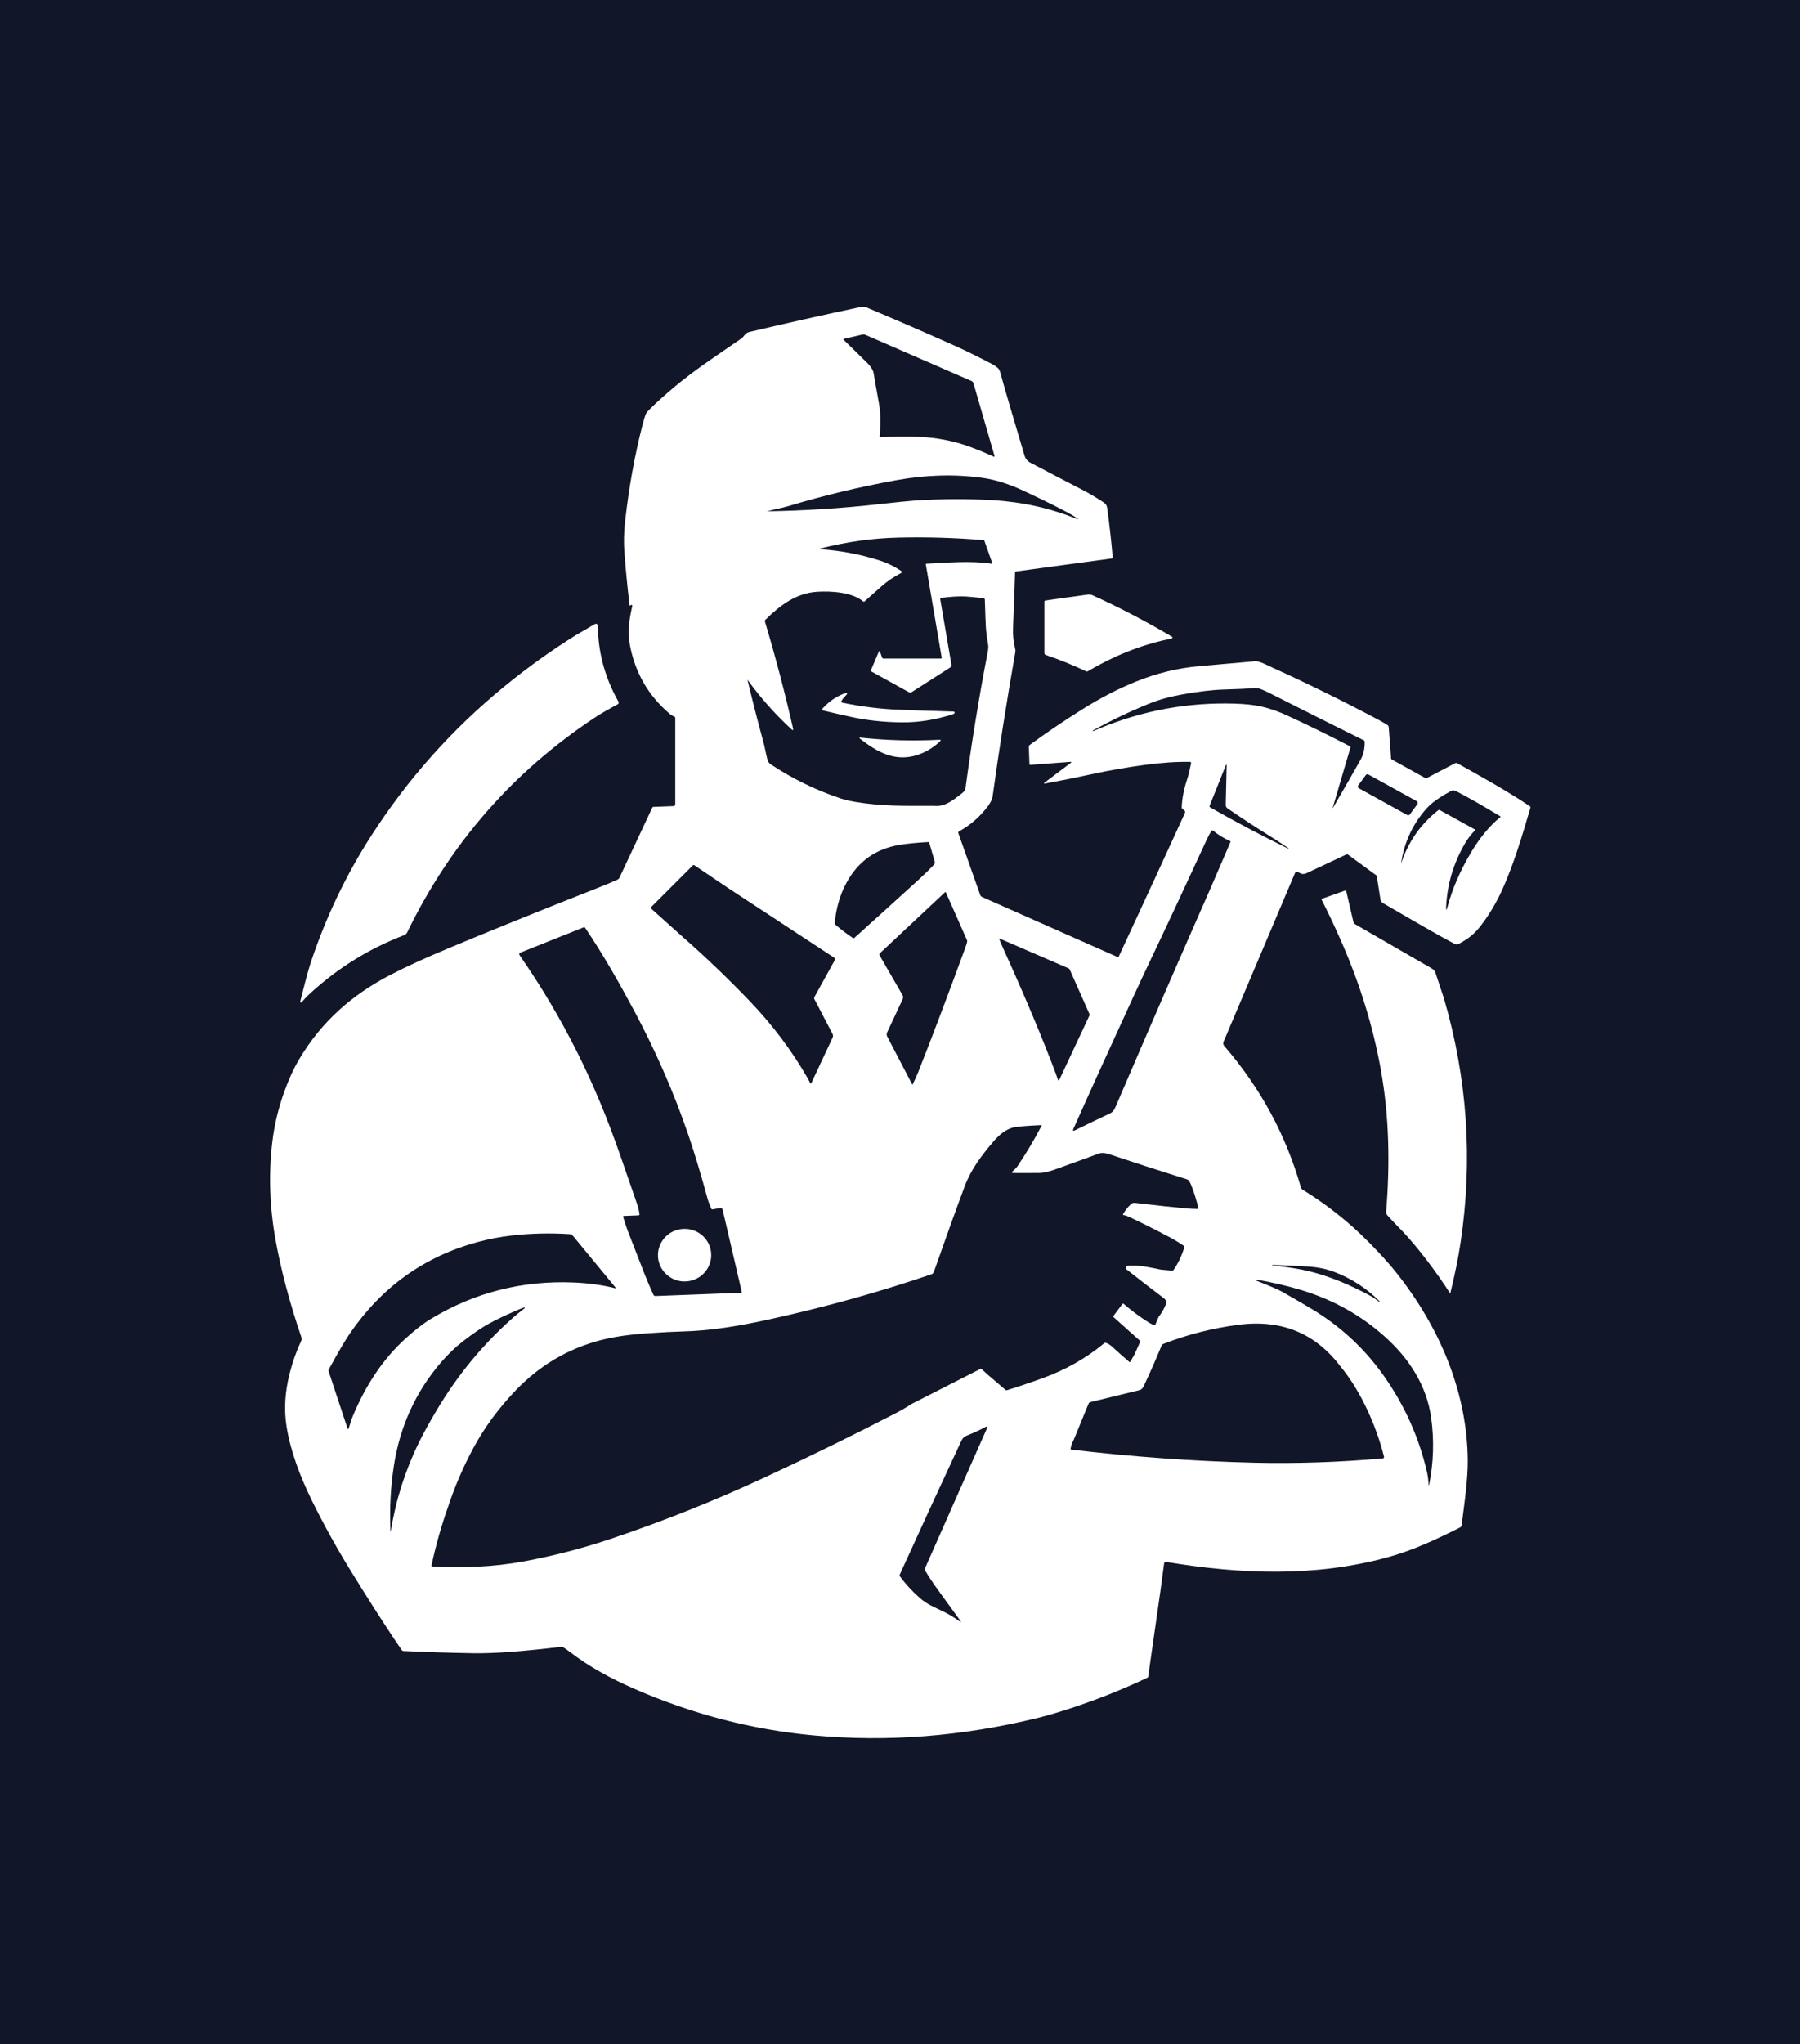 <svg width="880.754" height="1000" viewBox="0 0 880.754 1000" xmlns="http://www.w3.org/2000/svg"><defs/><path fill="#111728" d="M 0 0 L 1000 0 L 1000 1000 L 0 1000 Z"/><path fill="#ffffff" transform="matrix(1.455 0 0 1.455 -14.878 -4.267)" d="M 400.503 537.555 L 396.342 566.647 C 396.327 566.782 396.254 566.878 396.128 566.939 C 387.987 570.789 379.58 574.15 370.907 577.027 C 366.402 578.516 362.503 579.665 359.208 580.475 C 333.727 586.712 308.53 588.663 283.614 586.328 C 263.013 584.396 242.973 579.175 223.497 570.667 C 215.723 567.275 208.271 563.241 201.759 558.208 C 201.056 557.663 200.318 557.153 199.545 556.682 C 199.378 556.581 199.182 556.542 198.989 556.567 C 186.007 558.129 176.17 558.853 169.483 558.738 C 161.866 558.613 154.016 558.364 145.933 557.994 C 145.672 557.981 145.466 557.869 145.316 557.651 C 139.506 549.2 133.385 539.455 128.43 531.441 C 123.601 523.627 119.183 515.66 115.181 507.543 C 111.08 499.214 107.882 490.652 106.583 482.487 C 105.688 476.839 106.038 470.899 107.633 464.667 C 108.596 460.826 109.903 457.154 111.55 453.652 C 111.709 453.314 111.694 452.864 111.508 452.302 C 107.569 440.68 104.698 429.839 102.89 419.782 C 100.878 408.573 100.517 397.565 101.812 386.76 C 102.474 381.197 103.807 375.613 105.808 370.002 C 107.294 365.827 108.993 362.135 110.904 358.925 C 118.386 346.367 128.578 337.384 141.545 330.659 C 146.712 327.979 153.191 325.008 160.983 321.749 C 175.287 315.769 192.172 308.947 211.635 301.282 C 213.702 300.468 215.748 299.612 217.774 298.712 C 218.136 298.556 218.427 298.272 218.592 297.913 L 229.565 274.485 C 229.654 274.297 229.803 274.2 230.01 274.192 L 236.662 273.938 C 237.097 273.92 237.315 273.696 237.315 273.266 L 237.315 244.367 C 237.315 244.103 237.19 243.922 236.942 243.825 C 236.401 243.613 235.882 243.294 235.387 242.867 C 228.148 236.671 223.684 228.865 221.997 219.446 C 221.185 214.936 221.906 210.896 222.863 206.648 C 222.884 206.554 222.842 206.453 222.736 206.344 C 222.638 206.244 222.479 206.247 222.379 206.347 C 222.364 206.362 222.348 206.38 222.339 206.399 C 222.289 206.475 222.218 206.523 222.124 206.538 C 221.998 206.562 221.93 206.511 221.918 206.38 C 221.812 205.285 221.745 204.645 221.721 204.457 C 221.163 199.79 220.653 194.393 220.19 188.26 C 219.954 185.144 220.043 181.746 220.458 178.063 C 221.712 166.873 223.641 156.167 226.249 145.952 C 226.776 143.897 227.203 142.543 227.532 141.888 C 227.675 141.599 228.178 141.033 229.045 140.191 C 234.192 135.175 240.009 130.363 246.493 125.753 C 248.319 124.451 252.681 121.44 259.576 116.72 C 260.382 116.164 260.784 114.883 262.158 114.559 C 274.762 111.582 287.291 108.771 299.744 106.126 C 300.386 105.988 301.056 106.049 301.66 106.303 C 312.022 110.667 322.069 115.032 331.795 119.392 C 334.964 120.812 339.013 122.809 343.94 125.38 C 344.598 125.725 345.225 126.157 345.819 126.673 C 346.176 126.986 346.482 127.618 346.734 128.566 C 347.906 132.947 350.583 142.119 354.765 156.081 C 355.086 157.164 355.754 157.974 356.767 158.51 C 362.561 161.563 368.336 164.575 374.099 167.549 C 376.457 168.765 378.852 170.174 381.281 171.778 C 382.099 172.314 382.447 172.821 382.593 173.883 C 383.305 179.062 383.916 184.537 384.425 190.31 C 384.441 190.489 384.312 190.649 384.132 190.677 L 351.91 195.047 C 351.698 195.074 351.589 195.195 351.58 195.407 C 351.43 200.968 351.207 207.099 350.915 213.8 C 350.792 216.589 351.05 218.445 351.66 221.257 C 351.721 221.55 351.719 221.89 351.652 222.278 C 348.699 239.125 346.165 255.223 344.05 270.574 C 343.902 271.636 343.317 272.838 342.292 274.179 C 339.631 277.659 336.457 280.4 332.771 282.406 C 332.538 282.533 332.431 282.812 332.521 283.065 L 339.875 303.826 C 339.977 304.118 340.194 304.355 340.479 304.48 L 386.102 324.69 C 386.247 324.756 386.356 324.716 386.425 324.569 C 395.44 305.15 402.844 289.102 408.631 276.426 C 408.768 276.129 408.807 275.902 408.754 275.748 C 408.64 275.439 408.433 275.221 408.131 275.095 C 407.817 274.959 407.616 274.641 407.632 274.296 C 407.757 271.37 408.326 268.372 409.34 265.301 C 410.006 263.269 410.409 261.378 410.786 259.521 C 410.827 259.313 410.69 259.112 410.481 259.071 C 410.46 259.067 410.435 259.064 410.415 259.064 C 405.947 258.988 400.905 259.323 395.291 260.072 C 389.312 260.868 383.372 261.906 377.478 263.182 C 371.856 264.4 366.635 265.445 361.817 266.32 C 361.209 266.429 361.151 266.299 361.648 265.924 L 370.258 259.448 C 370.644 259.16 370.597 259.033 370.118 259.07 L 356.636 260.079 C 356.501 260.086 356.432 260.023 356.429 259.888 L 356.203 253.908 C 356.195 253.721 356.266 253.57 356.417 253.457 C 361.538 249.665 367.371 245.705 373.913 241.58 C 380.223 237.606 386.393 234.413 392.423 232 C 399.241 229.265 406.144 227.575 413.129 226.927 C 419.476 226.343 425.884 225.775 432.358 225.225 C 433.738 225.11 436.851 226.782 438.296 227.44 C 449.867 232.689 461.613 238.472 473.534 244.79 C 474.7 245.409 475.787 246.033 476.793 246.665 C 477.054 246.829 477.222 247.107 477.244 247.415 L 478.038 257.967 C 478.044 258.078 478.109 258.177 478.207 258.235 L 489.54 264.497 C 489.696 264.583 489.886 264.586 490.04 264.503 L 499.61 259.504 C 499.833 259.392 500.052 259.395 500.269 259.516 C 507.288 263.423 517.204 268.908 524.66 273.951 C 524.854 274.076 524.938 274.314 524.875 274.535 C 522.293 283.33 519.462 293.044 515.508 301.862 C 513.53 306.269 511.108 310.348 508.239 314.097 C 506.006 317.015 503.748 318.713 500.897 320.169 C 500.343 320.454 499.909 320.515 499.592 320.348 C 496.031 318.513 487.928 313.906 475.284 306.532 C 474.839 306.272 474.537 305.828 474.46 305.324 L 473.239 297.47 C 473.227 297.381 473.178 297.299 473.106 297.244 L 463.517 290.221 C 463.371 290.111 463.215 290.094 463.053 290.171 C 458.798 292.151 454.34 294.246 449.682 296.451 C 448.455 297.031 447.743 296.721 446.772 296.121 C 446.426 295.911 445.975 296.018 445.765 296.363 C 445.745 296.393 445.73 296.424 445.716 296.457 L 421.708 353.15 C 421.507 353.629 421.593 354.181 421.934 354.578 C 434.067 368.611 442.655 384.451 447.699 402.099 C 447.793 402.434 448.011 402.721 448.31 402.905 C 455.226 407.157 461.624 412.051 467.502 417.588 C 471.407 421.262 476.247 426.347 479.678 430.643 C 494.091 448.677 503.667 470.671 503.824 493.989 C 503.845 496.8 503.609 500.428 503.117 504.877 C 502.864 507.142 502.41 510.765 501.756 515.745 C 501.714 516.043 501.528 516.301 501.262 516.433 C 493.218 520.473 485.438 524.129 476.827 526.485 C 452.374 533.167 427.474 532.185 402.417 528.029 C 402.081 527.972 401.763 528.198 401.706 528.533 C 401.706 528.541 401.704 528.548 401.702 528.554 L 400.503 537.555 Z M 304.107 128.899 C 304.196 129.555 304.782 132.888 305.865 138.901 C 306.365 141.688 306.424 145.258 306.041 149.612 C 306.021 149.82 306.115 149.916 306.323 149.904 C 311.087 149.676 315.312 149.636 318.998 149.782 C 325.17 150.021 330.997 151.153 336.482 153.174 C 338.853 154.049 341.512 155.143 344.46 156.457 C 344.544 156.495 344.645 156.454 344.684 156.366 C 344.698 156.333 344.701 156.293 344.69 156.257 L 337.6 131.778 C 337.498 131.434 337.25 131.154 336.921 131.016 L 301.192 115.484 C 300.912 115.361 300.597 115.334 300.294 115.404 L 293.967 116.882 C 293.887 116.897 293.834 116.973 293.849 117.053 C 293.855 117.083 293.87 117.112 293.893 117.132 C 295.569 118.797 298.342 121.513 302.211 125.285 C 302.544 125.61 302.97 126.178 303.486 126.989 C 303.793 127.468 304.001 128.105 304.107 128.899 Z M 268.334 174.796 C 268.279 174.808 268.201 174.818 268.095 174.826 C 267.998 174.83 267.993 174.844 268.083 174.864 C 268.098 174.869 268.123 174.864 268.149 174.85 C 268.183 174.835 268.214 174.826 268.248 174.826 C 280.706 174.623 293.121 173.835 305.493 172.465 C 311.68 171.777 315.723 171.368 317.625 171.238 C 326.604 170.625 335.451 170.576 344.171 171.097 C 354.102 171.691 363.51 173.791 372.395 177.395 C 372.916 177.607 372.953 177.545 372.499 177.206 C 372.214 176.991 371.825 176.733 371.335 176.437 C 368.578 174.757 363.003 171.945 354.606 168.003 C 349.601 165.656 344.913 164.181 340.54 163.58 C 331.284 162.305 321.665 162.57 311.686 164.372 C 299.372 166.603 287.354 169.478 275.633 173.002 C 273.228 173.729 270.627 174.157 268.334 174.796 Z M 276.792 248.473 C 271.112 243.294 266.048 237.617 261.596 231.44 C 261.593 231.44 261.59 231.443 261.59 231.446 C 263.266 238.461 265.054 245.45 266.953 252.416 C 267.454 254.239 267.797 256.388 268.328 258.36 C 268.501 259.006 268.864 259.512 269.412 259.879 C 276.727 264.746 284.606 268.587 293.049 271.401 C 294.526 271.864 296.158 272.243 297.944 272.535 C 306.512 273.952 313.358 273.878 323.867 273.842 C 323.895 273.842 324.309 273.854 325.105 273.878 C 328.413 273.982 331.081 271.645 333.808 269.564 C 334.47 269.055 334.845 268.486 334.93 267.856 C 336.96 252.648 339.437 237.461 342.358 222.293 C 342.565 221.215 342.632 220.424 342.559 219.925 C 342.309 218.253 341.901 216.05 341.778 213.975 C 341.676 212.253 341.558 209.121 341.424 204.577 C 341.416 204.239 341.244 204.052 340.906 204.015 C 337.611 203.682 335.654 203.499 335.035 203.467 C 332.835 203.349 330.072 203.506 326.753 203.943 C 326.493 203.979 326.384 204.125 326.425 204.382 L 330.185 226.388 C 330.248 226.761 330.08 227.139 329.756 227.345 L 316.826 235.609 C 316.517 235.804 316.202 235.815 315.879 235.639 L 303.388 228.738 C 303.131 228.596 303.059 228.387 303.173 228.114 L 305.707 222.134 C 305.89 221.707 306.061 221.714 306.22 222.158 L 306.865 224.001 C 306.947 224.221 307.106 224.331 307.342 224.331 L 326.651 224.331 C 326.802 224.33 326.923 224.207 326.923 224.06 C 326.923 224.043 326.922 224.028 326.918 224.013 L 321.585 192.761 C 321.553 192.558 321.638 192.452 321.841 192.444 C 328.988 192.115 336.469 191.346 343.822 192.463 C 343.945 192.484 343.986 192.434 343.945 192.316 L 341.254 184.719 C 341.212 184.596 341.127 184.532 340.997 184.524 C 331.59 183.739 322.116 183.452 312.572 183.664 C 303.461 183.865 295.014 185.08 286.055 187.338 C 285.992 187.359 285.955 187.426 285.976 187.491 C 285.99 187.538 286.031 187.571 286.079 187.576 C 292.796 188.007 299.423 189.257 305.956 191.324 C 308.612 192.166 311.109 193.39 313.444 194.998 C 313.571 195.086 313.606 195.259 313.521 195.386 C 313.494 195.422 313.46 195.452 313.419 195.474 C 310.846 196.816 308.586 198.352 306.633 200.08 C 303.095 203.205 301.201 204.888 300.945 205.129 C 300.827 205.239 300.644 205.244 300.524 205.141 C 296.851 202.034 289.801 201.576 284.968 201.888 C 277.955 202.339 272.525 206.458 267.624 211.298 C 267.457 211.465 267.406 211.662 267.471 211.889 C 271.089 223.99 274.244 236.003 276.943 247.932 C 276.97 248.058 276.952 248.176 276.888 248.286 C 276.857 248.342 276.824 248.405 276.792 248.473 Z M 464.355 254.308 L 458.486 274.227 C 458.355 274.666 458.405 274.686 458.637 274.288 C 462.612 267.421 465.653 262.121 467.76 258.385 C 468.757 256.615 469.222 254.575 469.158 252.264 C 469.148 252.066 469.057 251.922 468.882 251.837 C 460.722 247.805 450.029 242.444 436.808 235.751 C 436.01 235.348 435.131 234.958 434.171 234.579 C 433.378 234.27 432.457 234.173 431.406 234.285 C 429.946 234.446 426.757 234.596 421.839 234.738 C 417.888 234.856 413.15 235.418 407.625 236.422 C 403.516 237.167 399.833 238.201 396.574 239.528 C 390.202 242.124 383.938 245.116 377.783 248.499 C 377.778 248.503 377.775 248.511 377.77 248.517 L 377.722 248.696 C 377.696 248.769 377.722 248.79 377.794 248.757 C 392.045 242.495 406.925 239.386 422.435 239.432 C 426.448 239.444 429.758 239.66 432.371 240.079 C 435.776 240.628 439.329 241.754 443.033 243.454 C 449.659 246.489 456.692 249.935 464.13 253.79 C 464.349 253.899 464.425 254.073 464.355 254.308 Z M 423.036 274.697 C 422.627 274.417 422.429 274.029 422.436 273.538 L 422.736 260.435 C 422.751 259.785 422.639 259.761 422.393 260.367 L 417.024 273.799 C 416.936 274.017 417.011 274.261 417.201 274.368 C 425.989 279.354 434.575 283.902 442.961 288.006 C 443.961 288.495 444.002 288.424 443.082 287.794 C 441.239 286.519 438.765 284.92 435.662 282.997 C 432.1 280.787 427.892 278.021 423.036 274.697 Z M 486.875 273.287 C 487.101 272.984 487.037 272.558 486.733 272.33 C 486.71 272.312 486.682 272.295 486.655 272.28 L 470.416 263.315 C 470.116 263.15 469.742 263.231 469.537 263.504 L 467.012 266.946 C 466.784 267.249 466.848 267.677 467.151 267.902 C 467.177 267.92 467.203 267.939 467.23 267.954 L 483.469 276.925 C 483.769 277.089 484.146 277.007 484.348 276.73 L 486.875 273.287 Z M 506.25 282.1 C 504.936 283.413 503.779 284.938 502.778 286.67 C 498.978 293.269 496.904 300.28 496.558 307.707 C 496.495 309.162 496.649 309.188 497.023 307.78 C 498.629 301.779 501.219 295.765 504.792 289.74 C 507.814 284.638 511.12 280.619 514.709 277.688 C 514.876 277.553 514.866 277.431 514.685 277.321 C 508.953 273.85 504.123 271.097 500.197 269.059 C 499.379 268.632 498.746 268.541 498.3 268.789 C 495.524 270.316 492.173 272.274 490.036 274.654 C 485.358 279.853 482.473 286.035 481.383 293.2 C 481.387 293.209 481.399 293.215 481.407 293.21 C 481.41 293.209 481.412 293.207 481.413 293.206 C 483.807 285.953 487.971 279.988 493.906 275.313 C 494.064 275.186 494.235 275.174 494.418 275.276 L 506.209 281.788 C 506.303 281.84 506.339 281.957 506.286 282.053 C 506.276 282.07 506.265 282.085 506.25 282.1 Z M 384.649 376.365 C 384.909 376.015 385.181 375.514 385.462 374.859 C 396.394 349.374 407.066 324.818 417.482 301.189 C 417.958 300.111 420.138 295.05 424.024 286.009 C 424.079 285.882 424.018 285.734 423.89 285.675 C 421.879 284.804 419.959 283.635 418.13 282.166 C 417.962 282.031 417.817 282.054 417.695 282.233 C 417.149 283.014 416.645 283.909 416.182 284.92 C 408.922 300.676 402.323 314.8 396.377 327.29 C 395.038 330.101 393.318 333.79 391.215 338.353 C 383.465 355.207 376.797 369.895 371.217 382.414 C 370.925 383.072 371.101 383.244 371.748 382.926 C 377.077 380.306 380.932 378.449 383.311 377.355 C 383.918 377.077 384.363 376.749 384.649 376.365 Z M 297.583 318.203 C 304.962 311.563 312.08 305.124 318.931 298.882 C 321.002 296.995 322.798 295.241 324.319 293.621 C 324.581 293.345 324.676 292.952 324.57 292.59 L 322.738 286.268 C 322.689 286.092 322.575 286.01 322.391 286.024 C 318.585 286.227 315.363 286.546 312.719 286.983 C 304.711 288.296 298.763 292.548 294.874 299.736 C 292.848 303.479 291.564 307.703 291.023 312.404 C 290.934 313.174 291.023 313.673 291.291 313.906 C 293.135 315.496 295.043 316.944 297.021 318.244 C 297.218 318.377 297.403 318.362 297.583 318.203 Z M 239.835 317.929 C 247.523 324.674 255.039 331.876 262.383 339.532 C 269.954 347.425 276.395 355.976 281.704 365.186 C 282.083 365.841 282.412 366.478 282.693 367.095 C 282.738 367.194 282.855 367.238 282.952 367.191 C 282.993 367.171 283.028 367.138 283.047 367.095 L 290.23 351.761 C 290.413 351.368 290.404 350.913 290.206 350.527 L 284.109 338.854 C 283.986 338.618 283.989 338.336 284.115 338.103 L 290.907 325.813 C 291.095 325.474 290.989 325.044 290.663 324.832 L 254.792 301.282 L 243.715 293.806 C 243.546 293.692 243.388 293.706 243.245 293.848 L 229.271 307.817 C 229.095 307.996 229.098 308.28 229.275 308.452 C 229.279 308.456 229.282 308.459 229.289 308.464 L 239.835 317.929 Z M 313.772 338.877 L 308.555 350.027 C 308.351 350.462 308.363 350.967 308.586 351.394 L 316.97 367.461 C 316.997 367.512 317.061 367.53 317.111 367.503 C 317.129 367.494 317.144 367.479 317.155 367.461 C 317.879 366.042 318.512 364.638 319.057 363.251 C 324.013 350.708 329.293 336.76 334.9 321.404 C 335.172 320.665 335.362 320.038 335.467 319.527 C 335.505 319.33 335.484 319.144 335.406 318.964 L 328.308 302.94 C 328.244 302.798 328.154 302.779 328.038 302.885 L 306.211 323.323 C 305.929 323.588 305.884 323.885 306.076 324.213 L 313.77 337.542 C 313.991 337.915 313.991 338.417 313.772 338.877 Z M 224.919 411.523 L 220.062 411.707 C 219.811 411.719 219.72 411.846 219.794 412.091 C 220.522 414.422 221.034 415.968 221.331 416.729 C 223.615 422.527 225.247 426.715 226.231 429.294 C 227.408 432.379 228.647 435.339 229.949 438.174 C 230.096 438.495 230.345 438.65 230.699 438.637 L 259.468 437.544 C 259.595 437.538 259.694 437.429 259.686 437.3 C 259.686 437.289 259.683 437.278 259.682 437.265 L 253.231 409.584 C 253.149 409.225 252.799 408.993 252.439 409.058 L 249.888 409.492 C 249.659 409.528 249.502 409.442 249.411 409.23 C 248.766 407.655 248.409 406.747 248.343 406.501 C 245.958 397.764 243.723 390.349 241.636 384.258 C 236.799 370.158 230.772 356.354 223.555 342.852 C 218.525 333.442 212.825 323.426 206.992 314.834 C 206.874 314.655 206.717 314.607 206.516 314.688 L 185.34 323.146 C 184.807 323.358 184.702 323.699 185.028 324.171 C 192.168 334.42 198.611 345.272 204.355 356.728 C 209.697 367.38 214.563 379.059 218.953 391.764 C 222.513 402.056 224.336 407.322 224.421 407.558 C 224.839 408.711 225.127 409.894 225.281 411.103 C 225.316 411.375 225.196 411.516 224.919 411.523 Z M 346.44 318.477 C 346.26 318.395 346.206 318.453 346.275 318.648 C 346.552 319.398 347.072 320.618 347.838 322.31 C 354.937 337.978 360.773 351.88 365.346 364.015 C 365.585 364.645 365.783 365.218 365.932 365.73 C 366.099 366.287 366.306 366.302 366.555 365.772 L 376.544 344.433 C 376.648 344.215 376.653 343.963 376.557 343.743 L 369.979 328.896 C 369.892 328.696 369.75 328.554 369.55 328.469 L 346.44 318.477 Z M 160.873 509.598 C 158.599 516.047 156.751 522.594 155.331 529.237 C 155.301 529.369 155.383 529.499 155.515 529.53 C 155.528 529.534 155.543 529.536 155.558 529.536 C 165.834 530.123 176.197 529.739 186.338 527.858 C 196.213 526.032 205.876 523.538 215.326 520.377 C 233.145 514.42 250.77 507.382 268.2 499.256 C 283.342 492.2 297.803 485.103 311.583 477.965 C 313.402 477.023 315.172 475.993 316.898 474.869 L 339.842 463.188 C 340.047 463.087 340.232 463.114 340.4 463.268 L 342.595 465.257 L 348.392 470.212 C 348.523 470.325 348.671 470.358 348.832 470.311 C 352.208 469.284 356.227 467.93 360.885 466.247 C 368.632 463.448 375.533 459.529 381.592 454.493 C 381.746 454.364 381.958 454.326 382.146 454.395 C 382.876 454.659 383.49 455.022 383.991 455.481 C 386.141 457.43 388.141 459.198 389.989 460.785 C 390.082 460.868 390.227 460.856 390.311 460.759 C 390.321 460.748 390.33 460.737 390.337 460.723 L 391.71 458.369 L 393.582 454.176 C 393.677 453.965 393.624 453.716 393.448 453.561 L 384.513 445.554 L 387.705 441.276 C 387.784 441.172 387.933 441.15 388.034 441.229 C 388.038 441.232 388.041 441.235 388.048 441.24 C 390.781 443.583 393.59 445.669 396.475 447.502 C 397.061 447.871 397.685 448.179 398.348 448.423 C 398.536 448.492 398.669 448.435 398.751 448.253 L 399.856 445.663 C 400.973 444.261 401.848 442.69 402.478 440.954 C 402.548 440.757 402.536 440.569 402.442 440.385 C 402.222 439.964 401.915 439.6 401.521 439.3 C 397.233 436.057 393.003 432.792 388.834 429.504 C 388.822 428.813 389.115 428.453 389.719 428.425 C 391.744 428.335 393.756 428.466 395.754 428.816 C 397.576 429.136 399.24 429.463 400.745 429.797 L 404.394 430.097 C 404.602 430.114 404.764 430.036 404.882 429.865 C 406.464 427.604 407.677 425.049 408.519 422.201 C 408.573 422.026 408.523 421.889 408.374 421.793 C 406.656 420.645 405.357 419.836 404.478 419.37 C 398.436 416.147 393.37 413.606 389.278 411.747 C 388.943 411.597 388.536 411.489 388.057 411.429 C 387.939 411.414 387.857 411.308 387.872 411.192 C 387.875 411.163 387.884 411.137 387.897 411.113 C 388.653 409.77 389.599 408.601 390.735 407.604 C 391.015 407.359 391.464 407.274 392.079 407.347 C 399.059 408.173 404.726 408.784 409.08 409.179 C 410.486 409.305 411.773 409.366 412.936 409.361 C 413.1 409.359 413.233 409.224 413.232 409.059 C 413.232 409.036 413.229 409.012 413.222 408.989 C 412.542 406.243 411.77 403.765 410.904 401.556 C 410.405 400.286 409.926 399.581 409.47 399.439 C 399.746 396.386 391.185 393.618 383.782 391.131 C 383.017 390.872 382.283 390.686 381.58 390.577 C 380.913 390.468 380.188 390.561 379.407 390.864 C 377.922 391.441 373.081 393.201 364.884 396.143 C 362.841 396.87 361.171 397.243 359.873 397.259 C 355.792 397.303 352.804 397.307 350.908 397.271 C 350.435 397.263 350.374 397.097 350.719 396.77 C 351.59 395.961 352.116 395.419 352.3 395.147 C 355.281 390.749 358.009 386.175 360.484 381.428 C 360.569 381.262 360.518 381.181 360.333 381.191 C 355.842 381.39 352.846 381.633 351.35 381.918 C 348.493 382.454 346.241 384.475 344.398 386.604 C 340.468 391.151 336.771 396.07 334.69 401.628 C 331.777 409.433 328.333 418.993 324.356 430.311 C 324.166 430.852 323.899 431.182 323.557 431.3 C 306.223 437.212 288.228 442.227 269.575 446.349 C 259.474 448.582 249.589 450.323 239.664 450.553 C 236.853 450.622 232.997 450.825 228.095 451.158 C 221.804 451.581 216.474 452.368 212.099 453.519 C 201.184 456.388 191.739 461.96 183.765 470.241 C 177.932 476.302 173.13 482.836 169.362 489.843 C 165.966 496.172 163.134 502.759 160.873 509.598 Z M 146.463 453.058 C 149.682 450.121 152.546 447.891 155.057 446.37 C 169.768 437.457 185.817 433.363 203.207 434.092 C 208.223 434.304 212.868 434.949 217.145 436.026 C 217.381 436.084 217.421 436.02 217.267 435.838 L 202.925 418.438 C 202.634 418.084 202.209 417.868 201.753 417.84 C 195.276 417.428 188.869 417.576 182.53 418.278 C 178.535 418.717 174.547 419.485 170.562 420.58 C 152.917 425.412 138.769 435.515 128.118 450.885 C 126.414 453.347 123.978 457.485 120.807 463.298 C 120.689 463.514 120.671 463.736 120.746 463.962 L 127.094 483.168 C 127.194 483.47 127.312 483.476 127.443 483.187 C 127.597 482.833 127.826 482.14 128.131 481.105 C 128.328 480.426 128.602 479.664 128.955 478.818 C 133.033 469.06 138.738 460.101 146.463 453.058 Z M 438.621 428.397 C 443.67 428.963 447.669 429.611 450.619 430.344 C 457.214 431.98 464.191 434.808 471.552 438.831 C 471.906 439.023 472.711 439.595 473.975 440.547 C 474.05 440.605 474.113 440.599 474.157 440.529 L 474.163 440.522 C 474.196 440.472 474.185 440.419 474.133 440.362 C 469.711 435.962 464.584 432.66 458.749 430.465 C 456.219 429.514 453.314 428.931 450.04 428.721 C 446.289 428.485 442.538 428.309 438.787 428.196 C 438.636 428.179 438.495 428.175 438.365 428.182 C 437.918 428.219 437.901 428.285 438.316 428.378 C 438.397 428.4 438.5 428.406 438.621 428.397 Z M 490.707 502.25 C 490.715 502.28 490.745 502.297 490.774 502.289 C 490.791 502.283 490.804 502.272 490.81 502.256 C 492.339 494.687 492.57 487.089 491.5 479.463 C 490.01 468.809 484.158 459.765 476.268 452.599 C 468.202 445.283 458.8 439.985 448.067 436.708 C 443.141 435.207 437.965 434 432.543 433.084 C 432.497 433.076 432.46 433.089 432.428 433.12 C 432.392 433.157 432.372 433.207 432.372 433.267 C 432.376 433.306 432.397 433.336 432.434 433.352 C 437.199 435.223 440.218 436.523 441.496 437.252 C 445.585 439.578 448.945 441.537 451.579 443.128 C 460.922 448.773 468.94 456.133 475.293 465.049 C 482.583 475.281 487.564 486.395 490.232 498.388 C 490.387 499.084 490.544 500.372 490.707 502.25 Z M 141.526 517.336 C 141.55 517.926 141.611 517.931 141.705 517.348 C 143.396 507.024 146.543 497.174 151.145 487.801 C 152.597 484.834 154.559 481.273 157.027 477.114 C 164.084 465.222 172.695 454.793 182.867 445.827 C 183.961 444.861 184.906 444.087 185.699 443.501 C 187.228 442.37 187.113 442.168 185.357 442.897 C 181.153 444.634 177.572 446.318 174.61 447.945 C 172.292 449.214 169.451 451.143 166.09 453.729 C 163.494 455.723 161.023 458.075 158.674 460.785 C 150.058 470.744 144.723 482.41 142.668 495.783 C 141.599 502.744 141.217 509.928 141.526 517.336 Z M 371.31 487.001 C 370.78 487.916 370.434 488.893 370.271 489.93 C 370.238 490.133 370.326 490.248 370.535 490.272 C 391.087 492.702 411.502 494.168 431.773 494.673 C 445.737 495.014 460.218 494.536 475.218 493.237 C 475.49 493.216 475.693 492.976 475.669 492.704 C 475.668 492.678 475.663 492.652 475.657 492.628 C 474.331 487.367 472.494 482.207 470.146 477.145 C 467.481 471.404 464.469 466.5 461.107 462.432 C 452.667 451.203 441.297 446.485 427.001 448.275 C 418.209 449.378 409.708 451.527 401.499 454.724 C 401.194 454.845 400.952 455.086 400.826 455.389 C 398.722 460.468 396.734 464.98 394.858 468.931 C 394.499 469.687 394.028 470.138 393.442 470.281 C 388.874 471.374 383.378 472.713 376.959 474.296 C 376.653 474.37 376.4 474.585 376.282 474.875 L 371.31 487.001 Z M 321.164 530.476 L 342.097 483.205 C 342.409 482.505 342.228 482.339 341.553 482.703 C 339.738 483.693 337.705 484.63 335.45 485.511 C 334.559 485.858 333.922 486.444 333.54 487.27 C 326.372 502.654 319.465 517.647 312.822 532.252 C 312.713 532.491 312.734 532.715 312.888 532.924 C 314.788 535.501 316.999 537.906 319.522 540.129 C 321.931 542.26 324.093 543.077 327.73 544.854 C 329.466 545.706 331.129 546.71 332.716 547.874 C 333.464 548.426 333.564 548.322 333.014 547.569 C 328.088 540.808 325.195 536.813 324.336 535.584 C 323.226 533.985 322.17 532.342 321.169 530.653 C 321.139 530.598 321.137 530.533 321.164 530.476 Z"/><path fill="#ffffff" transform="matrix(1.455 0 0 1.455 -14.878 -4.267)" d="M 361.454 222.506 L 361.454 205.219 C 361.455 205.019 361.6 204.849 361.794 204.822 C 366.384 204.156 371.136 203.489 376.05 202.826 C 376.471 202.765 377.095 202.802 377.576 203.021 C 386.607 207.126 395.47 211.742 404.158 216.868 C 404.716 217.197 404.682 217.448 404.055 217.618 C 403.835 217.676 403.457 217.762 402.919 217.876 C 393.798 219.825 384.81 223.415 375.952 228.647 C 375.833 228.715 375.688 228.723 375.567 228.665 C 371.161 226.565 366.599 224.714 361.885 223.112 C 361.628 223.025 361.455 222.782 361.454 222.506 Z"/><path fill="#ffffff" transform="matrix(1.455 0 0 1.455 -14.878 -4.267)" d="M 111.613 339.977 C 111.47 340.001 111.377 340.001 111.331 339.977 C 111.21 339.907 111.149 339.768 111.185 339.635 C 112.021 336.37 113.528 330.104 114.901 326.008 C 119.925 311.033 126.646 297.002 135.062 283.912 C 147.325 264.847 162.208 248.147 179.71 233.809 C 187.509 227.422 195.504 221.68 203.694 216.582 L 210.278 212.731 C 210.599 212.545 211.009 212.651 211.196 212.969 C 211.253 213.069 211.285 213.183 211.285 213.299 C 211.359 222.273 213.667 230.786 218.211 238.838 C 218.383 239.139 218.279 239.524 217.976 239.696 C 217.972 239.699 217.967 239.701 217.961 239.704 C 215.447 241.047 212.432 242.731 210.199 244.215 C 182.687 262.444 161.678 286.497 147.164 316.372 C 146.944 316.823 146.604 317.138 146.139 317.317 C 134.532 321.764 124.127 328.171 114.924 336.541 C 113.375 337.954 112.271 339.099 111.613 339.977 Z"/><path fill="#ffffff" transform="matrix(1.455 0 0 1.455 -14.878 -4.267)" d="M 293.214 238.576 C 293.031 238.897 293.12 239.094 293.482 239.167 C 299.771 240.479 305.998 241.261 312.161 241.517 C 317.125 241.729 323.393 241.943 330.964 242.159 C 331.049 242.162 331.129 242.207 331.177 242.28 C 331.41 242.622 331.171 242.904 330.463 243.128 C 324.947 244.866 319.332 245.845 313.467 245.789 C 307.569 245.728 302.002 245.139 296.77 244.025 C 294.826 243.614 291.603 242.88 287.104 241.823 C 286.868 241.765 286.722 241.529 286.777 241.293 C 286.795 241.223 286.828 241.157 286.877 241.102 C 288.852 238.914 291.15 237.286 293.773 236.22 C 295.401 235.561 295.578 235.868 294.304 237.14 C 293.874 237.567 293.511 238.046 293.214 238.576 Z"/><path fill="#ffffff" transform="matrix(1.455 0 0 1.455 -14.878 -4.267)" d="M 299.541 251.354 C 299.095 251.006 299.153 250.86 299.72 250.921 C 308.324 251.857 317.106 252.096 326.065 251.636 C 326.666 251.603 326.748 251.794 326.309 252.202 C 324.063 254.322 321.537 255.839 318.729 256.749 C 311.277 259.166 305.285 255.815 299.541 251.354 Z"/><path fill="#ffffff" transform="matrix(1.455 0 0 1.455 -14.878 -4.267)" d="M 495.791 338.511 C 503.7 365.505 505.575 392.872 501.417 420.61 C 500.64 425.78 499.477 431.516 497.928 437.819 C 493.49 430.935 488.782 424.652 483.793 418.968 C 481.522 416.387 478.972 414.006 476.738 411.443 C 476.458 411.122 476.335 410.748 476.373 410.321 C 477.679 394.331 477.433 378.545 474.627 362.758 C 471.99 347.958 467.42 333.233 460.921 318.58 C 458.748 313.68 456.664 309.287 454.672 305.406 C 454.59 305.247 454.632 305.139 454.8 305.082 L 462.532 302.343 C 462.705 302.281 462.898 302.375 462.961 302.553 C 462.965 302.565 462.969 302.576 462.972 302.586 L 465.376 312.924 C 465.445 313.213 465.628 313.459 465.882 313.607 L 491.776 328.559 C 492.346 328.886 492.777 329.413 492.984 330.041 L 495.791 338.511 Z"/><path fill="#ffffff" transform="matrix(-0.074 -1.453 1.453 -0.074 -228.991 747.774)" d="M 80.978 391.812 C 80.978 396.76 77.018 400.771 72.135 400.771 C 67.251 400.771 63.292 396.76 63.292 391.812 C 63.292 386.864 67.251 382.853 72.135 382.853 C 77.018 382.853 80.978 386.864 80.978 391.812 Z"/></svg>